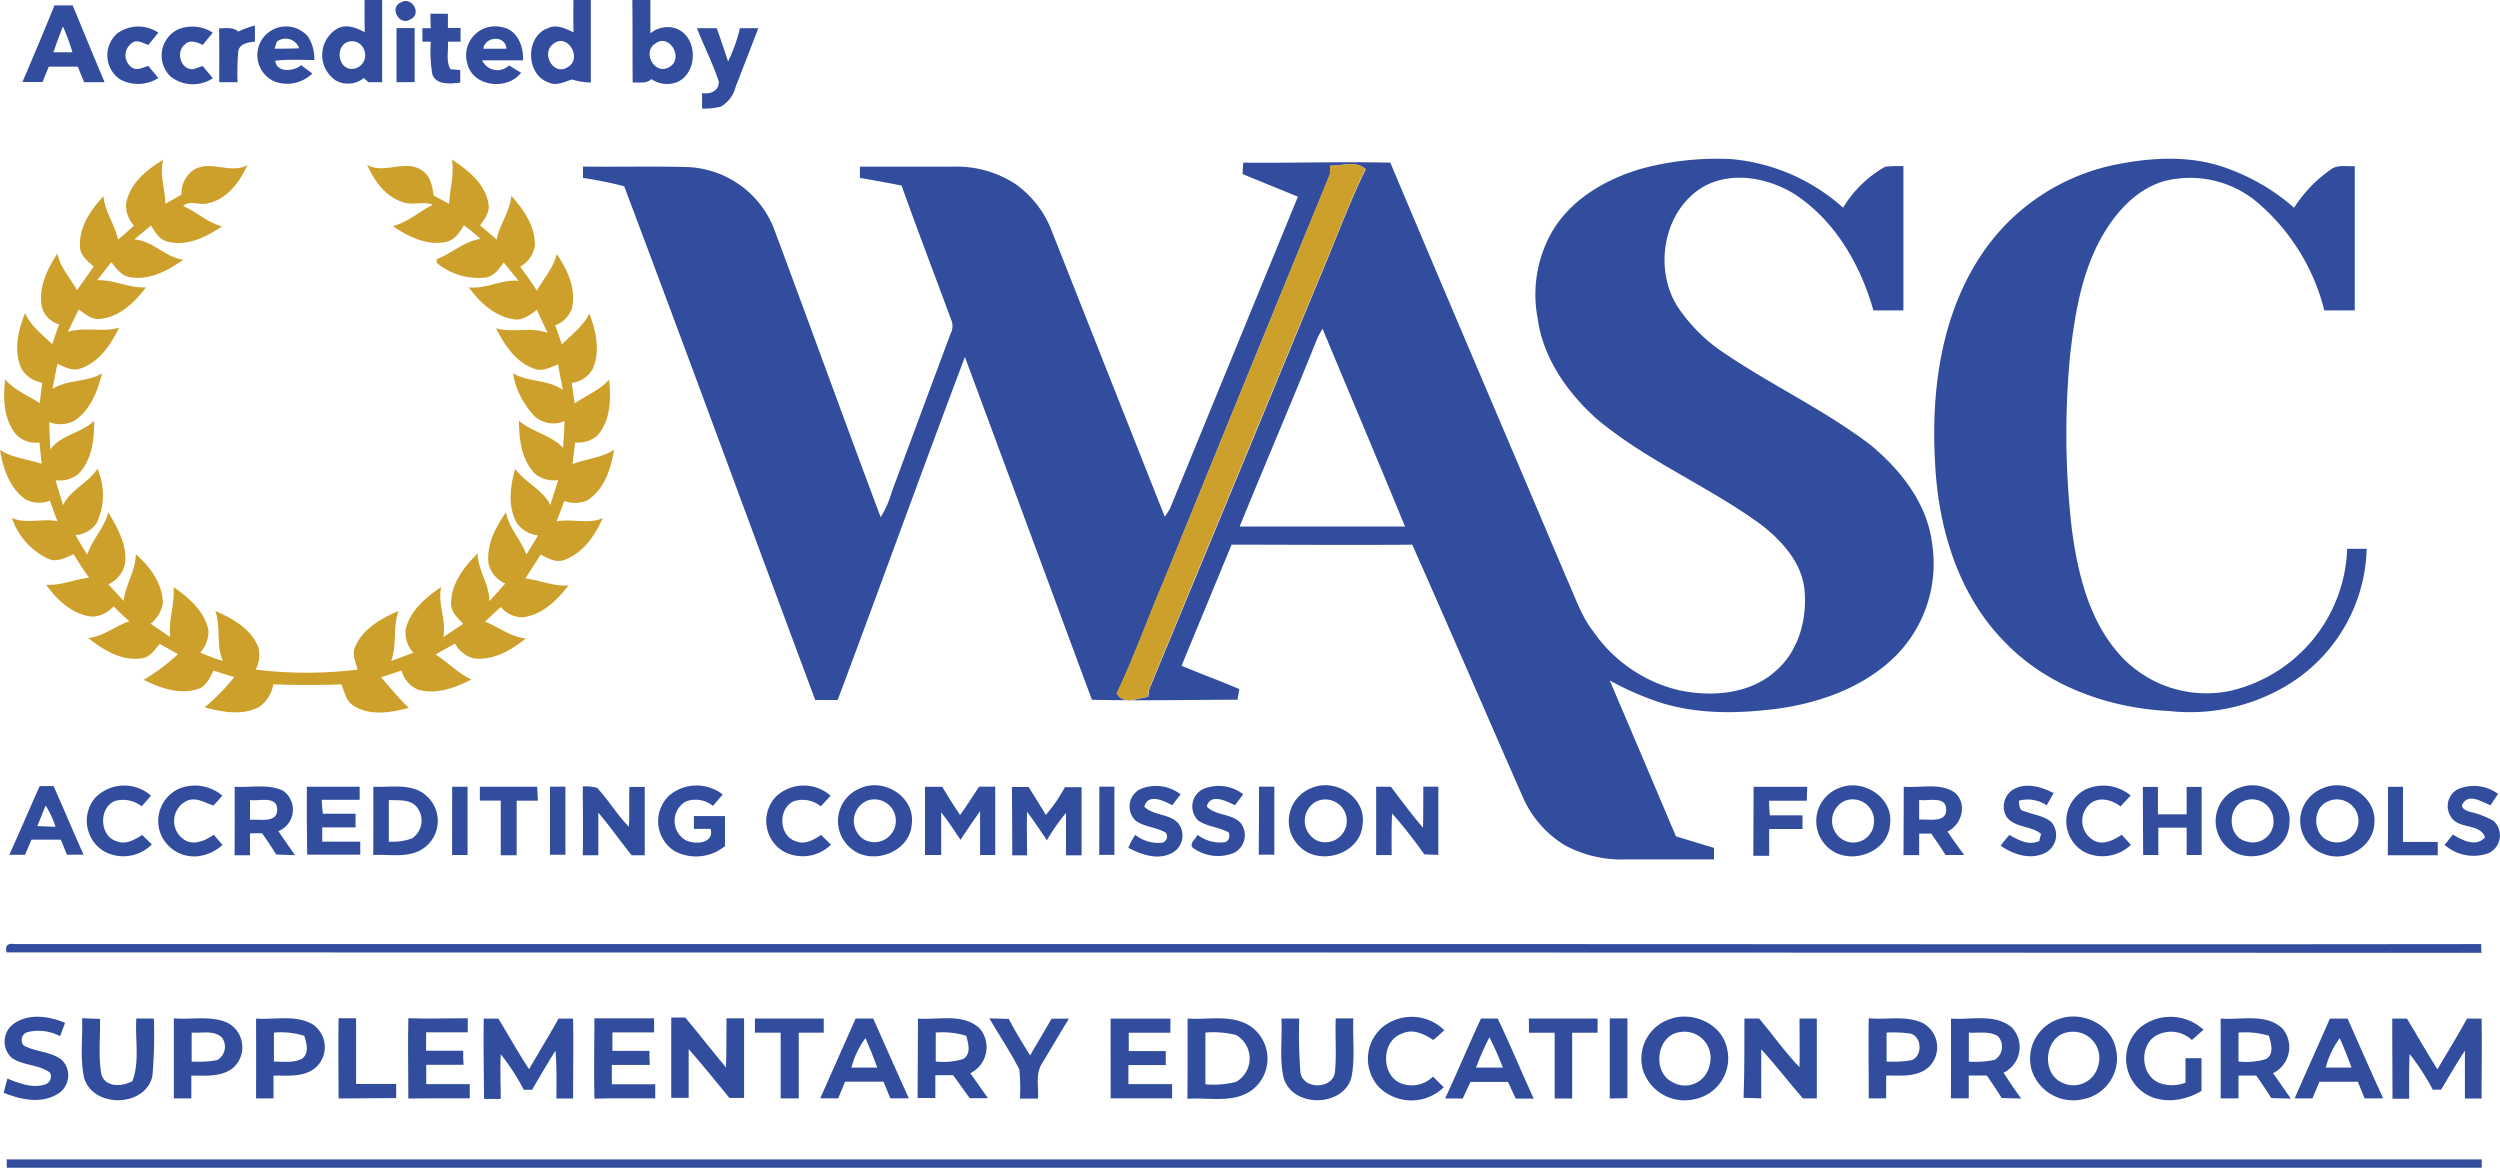 <svg id="Layer_1" data-name="Layer 1" xmlns="http://www.w3.org/2000/svg" viewBox="0 0 300 140.13"><defs><style>.cls-1{fill:#324d9e;}.cls-2{fill:#cda02b;}</style></defs><path class="cls-1" d="M43.75,0h2.11V9.86l-1.66,0-.54-.5a3,3,0,0,1-3.44.25,3.68,3.68,0,0,1,.3-6.2c1.1-.56,2.25-.06,3.25.45C43.74,2.59,43.75,1.3,43.75,0ZM41.41,5.2c-1.13.76-.74,3,.73,3.07A1.64,1.64,0,0,0,43.7,6,1.53,1.53,0,0,0,41.41,5.2Z"/><path class="cls-1" d="M48.17.26c1.28-.71,2.5,1.45,1.08,2.06C47.91,3.21,46.62.83,48.17.26Z"/><path class="cls-1" d="M68.81,0H70.9V9.9a7.78,7.78,0,0,1-2.25-.36c-.9.26-1.83.8-2.78.37C63.08,9,63,4.38,65.74,3.38c1.05-.51,2.13.05,3.08.5C68.8,2.59,68.8,1.31,68.81,0ZM66.28,5.37c-1.33,1.16.19,3.77,1.84,2.69C70,7,68,3.73,66.28,5.37Z"/><path class="cls-1" d="M75.88,0l2.17,0c0,1.32,0,2.64,0,4a3.24,3.24,0,0,1,3-.61c2.72.92,2.79,5.39.16,6.48a3.33,3.33,0,0,1-3.05-.38c-.61.6-1.48.36-2.24.42C75.89,6.59,75.92,3.32,75.88,0Zm2.6,5.32c-1.36,1.17.17,3.73,1.83,2.73C82.18,7,80.22,3.74,78.48,5.36Z"/><path class="cls-1" d="M6.54.65H8.72C10,3.72,11.25,6.8,12.55,9.86l-2.45,0C9.85,9.26,9.59,8.65,9.34,8c-1.16,0-2.32,0-3.48,0-.26.6-.51,1.22-.75,1.84l-2.42,0C4,6.8,5.28,3.73,6.54.65Zm1,2.55c-.39,1-.76,2-1.13,3.07l2.28,0A23,23,0,0,0,7.56,3.2Z"/><path class="cls-1" d="M51.65,1.65h2.1v1.7l1.52,0V5L53.75,5c.09,1.09-.27,2.32.31,3.31l1.17.1c0,.38,0,1.14,0,1.51-1.15.11-2.84.35-3.35-1A17.17,17.17,0,0,1,51.69,5h-1c0-.4,0-1.21,0-1.62l1,0C51.66,2.8,51.65,2.23,51.65,1.65Z"/><path class="cls-1" d="M14.08,4A4.29,4.29,0,0,1,19,3.92l-1.2,1.47c-.62-.19-1.4-.73-2-.2a1.78,1.78,0,0,0,0,2.89c.62.46,1.37,0,2-.17L19,9.36a4.49,4.49,0,0,1-4.66.12A3.5,3.5,0,0,1,14.08,4Z"/><path class="cls-1" d="M56.07,7.6a3.48,3.48,0,0,1,4.09-4.36c1.87.28,2.69,2.26,2.61,4-1.64,0-3.28,0-4.91,0a2,2,0,0,0,3.22.61l1.45.88C60.86,10.9,56.71,10.42,56.07,7.6ZM58,5.85c.92,0,1.84,0,2.77,0C60.67,4.19,58.21,4.33,58,5.85Z"/><path class="cls-1" d="M21.25,3.58a4.48,4.48,0,0,1,4.28.34l-1.2,1.47c-.69-.31-1.59-.71-2.2,0-1.08.91-.39,3.11,1.13,2.9l1.06-.37c.41.48.82,1,1.23,1.46a4.32,4.32,0,0,1-5.08-.2A3.49,3.49,0,0,1,21.25,3.58Z"/><path class="cls-1" d="M26.29,3.4c.78,0,1.66-.19,2.3.39a11.25,11.25,0,0,1,2-.73c0,.64,0,1.29,0,1.93-.79.1-1.84.22-2,1.17a30.43,30.43,0,0,0-.08,3.7H26.31C26.3,7.71,26.33,5.55,26.29,3.4Z"/><path class="cls-1" d="M31.35,4.88A3.45,3.45,0,0,1,37,4.44a5.09,5.09,0,0,1,.72,2.76c-1.56,0-3.14-.1-4.69.09.14,1.45,2.21,1.3,3.11.53l1.34,1a4.33,4.33,0,0,1-4.56.95A3.46,3.46,0,0,1,31.35,4.88ZM33.22,5c-.06.21-.2.63-.27.84,1,0,2,0,2.95-.05A1.72,1.72,0,0,0,33.22,5Z"/><path class="cls-1" d="M47.58,3.37h2.18V9.86H47.58Z"/><path class="cls-1" d="M83.63,3.38H86c.49,1.32.92,2.66,1.37,4a19,19,0,0,0,1.42-4H91c-.9,2.36-1.82,4.71-2.73,7.06a3.76,3.76,0,0,1-1.78,2.36,8.4,8.4,0,0,1-2.24.23c0-.62,0-1.24,0-1.86,1,.16,2.05-.25,2-1.4C85.53,7.59,84.47,5.53,83.63,3.38Z"/><path class="cls-1" d="M197.13,20.2a35,35,0,0,1,10.6-1.11,23.17,23.17,0,0,1,13.44,5.83A13.85,13.85,0,0,1,226.24,20a19.51,19.51,0,0,1,2.17-.07V37.25h-3.6c-1.56-5.51-4.65-10.85-9.53-14-3.19-1.94-7.51-2.74-10.88-.84-4.79,2.84-6,9.8-3.09,14.39A19.9,19.9,0,0,0,207,42.43c5.71,3.87,12,6.79,17.51,11,3.6,3,6.76,7,7.34,11.77a15.73,15.73,0,0,1-4.37,13.51c-3.69,3.66-8.8,5.54-13.86,6.29-4.78.64-9.74.77-14.38-.69a36,36,0,0,1-6.07-2.65q4,9.36,7.94,18.7l4.57,1.39c0,.35,0,1,0,1.38H195.09a14.39,14.39,0,0,1-7.24-1.66,12.66,12.66,0,0,1-5.1-5.8c-4.45-10.1-8.8-20.23-13.28-30.31-7.23.06-14.46,0-21.68,0-2,4.85-4,9.67-6,14.52,2.3,1,4.65,1.81,6.93,2.82-.05.31-.17,1-.23,1.27-5.82,0-11.64.14-17.46,0q-7.62-20.56-15.24-41.13C110.6,56.56,105.65,70.33,100.52,84H97.83C90.17,63.48,82.64,42.87,74.9,22.35a49,49,0,0,0-4.94-1c0-.45,0-.91,0-1.36,4.12.05,8.24-.05,12.36.05A11.66,11.66,0,0,1,92.8,27.24c4.33,11.59,8.53,23.24,12.88,34.82a11.53,11.53,0,0,0,1.32-3q3.52-9.49,7.06-19a1.94,1.94,0,0,0,.13-1.56c-2-5.42-4.06-10.8-6-16.23-1.66-.34-3.34-.63-5-.92V20c3.76,0,7.51,0,11.27,0a12.86,12.86,0,0,1,7.39,2.08,12.24,12.24,0,0,1,4.38,5.68Q133,44.91,139.77,62a6.91,6.91,0,0,0,.64-1q7.67-18.7,15.34-37.4c-2.21-.89-4.42-1.81-6.64-2.71,0-.34.06-1,.08-1.37,5.89.06,11.77-.14,17.65,0,7,16.65,14.12,33.25,21.16,49.89,1,2.18,1.73,4.5,3.22,6.4a17.45,17.45,0,0,0,10.17,7c3.91.84,8.47.54,11.6-2.21,2.84-2.38,3.91-6.32,3.54-9.9-.36-3.27-2.75-5.85-5.25-7.78-6.32-4.61-13.7-7.63-19.71-12.68-3.51-3.16-6.43-7.31-7.06-12.09a15.16,15.16,0,0,1,1.72-10.31C188.55,23.85,192.81,21.43,197.13,20.2Zm-37.51-.32,0,1q-10,24.29-19.86,48.6c-1.95,4.56-3.61,9.26-5.74,13.74.81,1.37,2.51.55,3.76.41l.12-.89q10.17-24.49,20.29-49c1.93-4.47,3.56-9.07,5.7-13.43C162.72,19.21,161,19.94,159.62,19.88ZM158,40.8c-3,7.47-6.2,14.91-9.24,22.38H168.6c-3.25-7.93-6.6-15.81-9.89-23.72A7.27,7.27,0,0,0,158,40.8Z"/><path class="cls-1" d="M254,19.73c4.29-.85,8.88-1.1,13.06.4a25,25,0,0,1,8.23,4.8,16.16,16.16,0,0,1,4.38-4.57c.82-.66,1.93-.35,2.9-.43,0,5.77,0,11.54,0,17.32h-3.65a25,25,0,0,0-8.21-13.11,12.54,12.54,0,0,0-11.14-2.37c-3.46,1.08-5.93,4-7.61,7.11-2.23,4.21-3,9-3.54,13.68a99.31,99.31,0,0,0,.21,21c.74,5.53,2.18,11.37,6.19,15.49a14,14,0,0,0,13,3.81,18.14,18.14,0,0,0,13.84-17H284a19.73,19.73,0,0,1-9.84,16.55,22.64,22.64,0,0,1-13.88,2.91c-7.28-.35-14.69-3-19.77-8.34-5.55-5.65-7.92-13.67-8.3-21.42-.5-8.62.7-17.76,5.61-25.07A25.41,25.41,0,0,1,254,19.73Z"/><path class="cls-1" d="M4.77,94.33l1.66,0c1.22,2.74,2.37,5.5,3.6,8.23h-2l-.73-1.8H3.78L3,102.58l-1.89,0C2.36,99.86,3.52,97.08,4.77,94.33Zm.71,2.34c-.34.81-.67,1.64-1,2.46l2.18.09A10.72,10.72,0,0,0,5.48,96.67Z"/><path class="cls-1" d="M11.36,95.8a4.86,4.86,0,0,1,6.76-.32L17,96.76a3.6,3.6,0,0,0-3.21-.64c-2,.83-1.86,4.29.28,4.85,1.07.41,2.11-.22,3-.77l1.15,1.13a4.81,4.81,0,0,1-5.76.81A4.29,4.29,0,0,1,11.36,95.8Z"/><path class="cls-1" d="M21.54,94.62a5.06,5.06,0,0,1,5.14.86c-.35.4-.69.8-1.07,1.18-1-.31-2.07-1.06-3.19-.56a2.68,2.68,0,0,0-.29,4.68c1.17.72,2.52.08,3.52-.61l1.05,1.22a5.26,5.26,0,0,1-3,1.36,4.32,4.32,0,0,1-4.57-3.13A4.26,4.26,0,0,1,21.54,94.62Z"/><path class="cls-1" d="M36.82,94.41c2.11,0,4.22,0,6.34,0,0,.39,0,1.18,0,1.57-1.51,0-3,0-4.55,0,0,.56.08,1.11.13,1.67q2,0,3.93,0c0,.54,0,1.09,0,1.64h-4V101c1.52,0,3,0,4.56,0v1.56c-2.12,0-4.25,0-6.37,0C36.82,99.87,36.81,97.14,36.82,94.41Z"/><path class="cls-1" d="M44.8,94.41c2.17.1,4.77-.51,6.49,1.2a4,4,0,0,1-.38,6.12c-1.76,1.31-4.09.76-6.12.87C44.81,99.86,44.8,97.14,44.8,94.41ZM46.66,96v5a7.13,7.13,0,0,0,2.76-.38,2.57,2.57,0,0,0,.39-4C48.93,95.87,47.72,96.08,46.66,96Z"/><path class="cls-1" d="M57.58,94.41c2.29,0,4.58,0,6.88,0l.09,1.67H62v6.55H60.09c0-2.19,0-4.37,0-6.56H57.58C57.58,95.51,57.57,95,57.58,94.41Z"/><path class="cls-1" d="M69.94,94.37a5.44,5.44,0,0,1,1.71.17c1.38,1.47,2.4,3.24,3.82,4.67.08-1.59,0-3.19.06-4.78l1.84,0c0,2.73,0,5.46,0,8.2H75.8c-1.36-1.69-2.61-3.48-4-5.11,0,1.7,0,3.4,0,5.11H69.93C70,99.86,69.93,97.11,69.94,94.37Z"/><path class="cls-1" d="M80.34,95.43a5.1,5.1,0,0,1,6.39-.09l-1.18,1.37a3.29,3.29,0,0,0-3.28-.52,2.69,2.69,0,0,0,0,4.63c1.12.56,3.47.44,3-1.36l-2,0c0-.38,0-1.14,0-1.53H87c0,1.2,0,2.4,0,3.6a5.48,5.48,0,0,1-6,.63A4.24,4.24,0,0,1,80.34,95.43Z"/><path class="cls-1" d="M93.12,95.59a4.84,4.84,0,0,1,6.55-.1L98.5,96.76a3.46,3.46,0,0,0-3.25-.61c-1.93.86-1.8,4.21.28,4.81,1.08.44,2.14-.19,3-.77.39.39.79.77,1.18,1.17a4.82,4.82,0,0,1-5.75.77A4.25,4.25,0,0,1,93.12,95.59Z"/><path class="cls-1" d="M103.31,94.56c2.84-1.23,6.53,1.12,6.1,4.32-.2,3.5-5,5.13-7.45,2.79A4.23,4.23,0,0,1,103.31,94.56Zm.74,1.52a2.65,2.65,0,0,0-.37,4.66,2.57,2.57,0,1,0,.37-4.66Z"/><path class="cls-1" d="M117.49,94.4h1.94c0,2.74,0,5.47,0,8.2h-1.82c0-1.76,0-3.52,0-5.27-.81,1.13-1.58,2.29-2.35,3.45-.76-1.11-1.47-2.26-2.32-3.3,0,1.7,0,3.41,0,5.12H111q0-4.09,0-8.18l2.07,0c.68,1.15,1.39,2.28,2.14,3.39C116,96.7,116.73,95.54,117.49,94.4Z"/><path class="cls-1" d="M121.43,94.44l2,0c.7,1.11,1.4,2.22,2.07,3.35a18.57,18.57,0,0,0,2.29-3.33l2,0c0,2.73,0,5.45,0,8.18l-1.87,0c0-1.7,0-3.4,0-5.09a23.47,23.47,0,0,0-2.29,3.28c-.78-1.15-1.55-2.3-2.38-3.42-.06,1.74,0,3.48,0,5.23l-1.78,0C121.46,99.87,121.46,97.15,121.43,94.44Z"/><path class="cls-1" d="M136.78,94.72a4.82,4.82,0,0,1,4.89.6c-.33.43-.67.88-1,1.31-1-.54-2.92-1.48-3.35.17,1.1,1.11,3,.8,4.08,2a2.39,2.39,0,0,1-1.06,3.7c-1.67.69-3.44,0-4.94-.76a7.75,7.75,0,0,1,.84-1.55,4.46,4.46,0,0,0,3.05.95.76.76,0,0,0,.61-1.21c-1.12-.69-2.55-.66-3.62-1.45A2.34,2.34,0,0,1,136.78,94.72Z"/><path class="cls-1" d="M144.32,94.71a4.82,4.82,0,0,1,4.87.6l-1,1.32c-1-.49-2.94-1.5-3.38.15,1.08,1.15,3,.8,4.09,2a2.4,2.4,0,0,1-.75,3.53,5.05,5.05,0,0,1-5.07-.63c-.34-.56.44-1,.62-1.51a4.48,4.48,0,0,0,3.06.92c.67,0,.9-.67.68-1.2-1.15-.65-2.55-.67-3.64-1.42A2.34,2.34,0,0,1,144.32,94.71Z"/><path class="cls-1" d="M151.08,94.4l1.84,0c0,2.71,0,5.43,0,8.16h-1.87C151.09,99.87,151.07,97.13,151.08,94.4Z"/><path class="cls-1" d="M157.51,94.52c2.83-1.15,6.46,1.22,6,4.38-.2,3.6-5.22,5.14-7.63,2.61A4.24,4.24,0,0,1,157.51,94.52Zm.4,1.68a2.64,2.64,0,0,0,.25,4.72,2.57,2.57,0,1,0-.25-4.72Z"/><path class="cls-1" d="M170.8,94.4l1.8,0c0,2.73,0,5.46,0,8.19l-1.69-.07a55.56,55.56,0,0,0-3.86-4.91c-.08,1.65-.06,3.31-.05,5h-1.86c0-2.74,0-5.47,0-8.2l1.77,0c1.25,1.66,2.5,3.33,3.85,4.92C170.8,97.7,170.79,96.05,170.8,94.4Z"/><path class="cls-1" d="M210.43,94.42c2.14,0,4.29,0,6.44,0l-.06,1.67c-1.51,0-3,0-4.53,0,0,.58.06,1.17.1,1.75,1.3,0,2.61,0,3.92,0v1.64c-1.32,0-2.65,0-4,0,0,1.07,0,2.14,0,3.22l-1.9,0C210.43,99.86,210.41,97.14,210.43,94.42Z"/><path class="cls-1" d="M220.92,94.48c2.78-1,6.29,1.28,5.89,4.37-.17,3.58-5.09,5.18-7.55,2.75A4.25,4.25,0,0,1,220.92,94.48Zm.39,1.65a2.64,2.64,0,0,0-.07,4.69,2.48,2.48,0,0,0,3.62-1.94A2.57,2.57,0,0,0,221.31,96.13Z"/><path class="cls-1" d="M228.45,94.41c2,.18,4.35-.53,6.13.7,1.54,1.33.86,3.85-.88,4.67.66,1,1.32,1.89,2,2.82l-2.23,0c-.55-.88-1.13-1.73-1.73-2.57l-1.44,0c0,.86,0,1.72,0,2.59h-1.88C228.45,99.87,228.43,97.14,228.45,94.41ZM230.3,96c0,.79,0,1.57,0,2.35,1.09-.09,3.26.47,3.25-1.21S231.37,96.15,230.3,96Z"/><path class="cls-1" d="M241.76,94.64c1.52-.74,3.26-.19,4.68.53l-.84,1.47a4.06,4.06,0,0,0-3.33-.56c.06.51,0,1.2.68,1.27,1.07.43,2.31.53,3.21,1.3a2.4,2.4,0,0,1-.85,3.75c-1.75.8-3.75.12-5.24-.92.34-.44.7-.86,1.05-1.29,1.08.62,2.37,1.33,3.62.71,0-.21.14-.63.19-.83-1.18-1-3.08-.71-4.11-2A2.41,2.41,0,0,1,241.76,94.64Z"/><path class="cls-1" d="M250.24,94.75a5.12,5.12,0,0,1,5.44.71c-.41.44-.81.88-1.22,1.31-1-.79-2.61-1.24-3.69-.28a2.69,2.69,0,0,0,.7,4.47c1.12.43,2.22-.2,3.14-.79l1.1,1.21c-1.88,1.85-5.32,1.9-6.92-.31A4.27,4.27,0,0,1,250.24,94.75Z"/><path class="cls-1" d="M257.14,94.43l1.81,0v3.29h3.45c0-1.09,0-2.19,0-3.29l1.8,0q0,4.08,0,8.17H262.4c0-1.09,0-2.19,0-3.28H259c0,1.09,0,2.19,0,3.28h-1.82C257.15,99.88,257.16,97.15,257.14,94.43Z"/><path class="cls-1" d="M268.83,94.5c2.78-1.08,6.33,1.27,5.89,4.36-.14,3.72-5.39,5.2-7.74,2.53A4.24,4.24,0,0,1,268.83,94.5Zm.4,1.63c-2,.83-1.89,4.29.3,4.83a2.49,2.49,0,0,0,3.29-2.53A2.58,2.58,0,0,0,269.23,96.13Z"/><path class="cls-1" d="M278.92,94.52c2.81-1.13,6.33,1.2,6,4.31-.14,2.9-3.52,4.71-6.1,3.63a4.2,4.2,0,0,1-2.7-4.85A4.26,4.26,0,0,1,278.92,94.52Zm.43,1.65c-2,.81-1.82,4.2.28,4.79a2.58,2.58,0,1,0-.28-4.79Z"/><path class="cls-1" d="M286.56,94.42l1.8,0c0,2.2,0,4.4,0,6.61h4.17v1.6h-6C286.58,99.86,286.56,97.14,286.56,94.42Z"/><path class="cls-1" d="M294.85,94.75a4.86,4.86,0,0,1,4.92.52c-.31.45-.61.91-.91,1.36-1-.37-2.53-1.44-3.28-.25-.48.55.43.94.85,1.05a10,10,0,0,1,2.81,1.09,2.36,2.36,0,0,1-.63,3.87,5.29,5.29,0,0,1-5.26-1l1-1.25c1.09.69,2.81,1.56,3.85.34-.49-1.51-2.58-1.09-3.69-2A2.32,2.32,0,0,1,294.85,94.75Z"/><path class="cls-1" d="M28.16,94.41c1.93.13,4-.39,5.83.49a2.78,2.78,0,0,1-.59,4.84q1,1.45,2,2.88l-2.26-.08c-.53-.87-1.1-1.72-1.69-2.55L30,100c0,.88,0,1.75,0,2.63H28.15C28.17,99.87,28.16,97.14,28.16,94.41ZM30,96c0,.79,0,1.59,0,2.38,1.1-.13,3.29.47,3.26-1.24S31.09,96.18,30,96Z"/><path class="cls-1" d="M54.26,94.41h1.85c0,2.73,0,5.46,0,8.19H54.25C54.26,99.87,54.25,97.14,54.26,94.41Z"/><path class="cls-1" d="M66,94.4l1.85,0c0,2.72,0,5.44,0,8.17H66C66,99.86,66,97.13,66,94.4Z"/><path class="cls-1" d="M131.92,94.4l1.81,0c0,2.73,0,5.46,0,8.18h-1.82C131.93,99.86,131.92,97.14,131.92,94.4Z"/><path class="cls-1" d="M.79,114.29c-.25-.89.24-1.14,1-1H185c37.58,0,75.16.06,112.74,0,0,.26,0,.79.05,1.05Q149.32,114.28.79,114.29Z"/><path class="cls-1" d="M1.81,122.74c1.82-1.16,4.15-.77,6,0l-.6,1.6a5.53,5.53,0,0,0-4-.46,1,1,0,0,0-.37,1.58c1.44.79,3.26.7,4.58,1.73a2.61,2.61,0,0,1-.54,4.11c-2,1.19-4.43.65-6.44-.17.15-.57.29-1.14.45-1.7,1.41.57,3,1.19,4.5.71a1,1,0,0,0,.6-1.43c-1.35-1-3.21-.81-4.58-1.77A2.64,2.64,0,0,1,1.81,122.74Z"/><path class="cls-1" d="M9.85,122.19l2.15.08c.06,2.22-.23,4.47.17,6.66.49,1.61,2.53,1.48,3.72.8.9-2.4.3-5,.47-7.51h2.1a54.62,54.62,0,0,1-.17,6.89c-.8,3.79-7.16,3.91-8.2.21C9.59,127,9.94,124.57,9.85,122.19Z"/><path class="cls-1" d="M87.18,122.2l2.11,0c0,3.18,0,6.37,0,9.55H87.53c-1.63-2-3.21-3.94-4.89-5.86,0,2,0,3.9,0,5.85l-2.09,0c0-3.21,0-6.43,0-9.64l1.68,0c1.67,2,3.22,4,4.89,6C87.19,126.2,87.16,124.2,87.18,122.2Z"/><path class="cls-1" d="M90.59,122.22c2.75,0,5.51,0,8.26,0,0,.57,0,1.13,0,1.7-1,0-2,0-3,0,0,2.63,0,5.26,0,7.89H93.68c0-2.63,0-5.26,0-7.89H90.59C90.58,123.35,90.59,122.78,90.59,122.22Z"/><path class="cls-1" d="M165.82,123.33a5.56,5.56,0,0,1,7.5.3c-.45.39-.87.82-1.34,1.17-1.09-.74-2.45-1.39-3.76-.76-2.53.87-2.51,5.13,0,6a3.6,3.6,0,0,0,3.74-.85l1.29,1.28a5.56,5.56,0,0,1-7.7.06A5,5,0,0,1,165.82,123.33Z"/><path class="cls-1" d="M183.46,122.22c2.75,0,5.5,0,8.25,0v1.71c-1,0-2,0-3.05,0,0,2.63,0,5.26,0,7.89h-2.1c0-2.63,0-5.26,0-7.89h-3.08Z"/><path class="cls-1" d="M200.37,122.3c2.69-1,6.19.5,6.85,3.42a5,5,0,0,1-3.92,6.19,5.23,5.23,0,0,1-6.18-3.63A5,5,0,0,1,200.37,122.3Zm1.23,1.55c-2.83.35-3.38,4.78-.92,6a3,3,0,0,0,4.46-2A3.14,3.14,0,0,0,201.6,123.85Z"/><path class="cls-1" d="M247.05,122.29c2.68-1,6.15.52,6.82,3.41a5,5,0,0,1-3.93,6.21,5.23,5.23,0,0,1-6.17-3.61A5,5,0,0,1,247.05,122.29Zm1.2,1.56c-2.84.35-3.39,4.77-.93,6a3.06,3.06,0,0,0,4.47-2A3.15,3.15,0,0,0,248.25,123.85Z"/><path class="cls-1" d="M256.87,123.26a5.82,5.82,0,0,1,7.55.31c-.47.41-.93.83-1.4,1.23a3.65,3.65,0,0,0-4.54-.37c-1.75,1.34-1.52,4.58.56,5.49a4.42,4.42,0,0,0,3.22,0c0-1,0-2,0-2.94h1.92c0,1.31,0,2.62,0,3.93-2.2,1.34-5.27,1.66-7.33-.09A5,5,0,0,1,256.87,123.26Z"/><path class="cls-1" d="M20.86,131.81c0-3.21,0-6.41,0-9.61,2.16.19,4.48-.38,6.51.57a3.31,3.31,0,0,1,.68,5.3c-1.39,1.21-3.37,1-5.09,1,0,.91,0,1.82,0,2.74Zm2.14-7.9c0,1.15,0,2.31,0,3.48a13.52,13.52,0,0,0,3.05-.17,1.85,1.85,0,0,0,.57-2.73C25.64,123.59,24.19,124,23,123.91Z"/><path class="cls-1" d="M30.73,122.23c2.23.16,4.69-.48,6.74.66a3.29,3.29,0,0,1,.35,5.27c-1.39,1.12-3.29.9-5,.91,0,.92,0,1.83,0,2.74H30.73Q30.74,127,30.73,122.23Zm2.14,1.68c0,1.16,0,2.31,0,3.48,1.11,0,2.3.18,3.34-.32.94-.67.58-1.87.31-2.77A9.54,9.54,0,0,0,32.87,123.91Z"/><path class="cls-1" d="M40.63,131.82c0-3.21-.06-6.42,0-9.63l2.1,0c0,2.63,0,5.25,0,7.88h4.81c0,.56,0,1.13,0,1.7C45.27,131.8,43,131.78,40.63,131.82Z"/><path class="cls-1" d="M49,131.83c0-3.22-.07-6.43,0-9.64,2.38.08,4.75,0,7.13,0v1.69c-1.68,0-3.36,0-5,0,0,.73,0,1.47,0,2.21h4.45c0,.56,0,1.12.05,1.69H51.15v2.32h5.22c0,.56,0,1.13,0,1.7C53.93,131.81,51.49,131.78,49,131.83Z"/><path class="cls-1" d="M58.05,122.23c.58,0,1.16,0,1.75,0,1.23,2,2.38,4.1,3.69,6.07,1.16-2,2.38-4,3.54-6.07h1.74c.06,3.19,0,6.39,0,9.59h-2c0-1.91.05-3.83-.11-5.74-1,1.56-1.88,3.12-2.81,4.69l-1,0a26.09,26.09,0,0,0-2.76-4.26c-.09,1.79,0,3.57,0,5.36l-2,0C58.06,128.59,58,125.41,58.05,122.23Z"/><path class="cls-1" d="M71.33,131.84c-.08-3.21,0-6.43,0-9.64,2.39,0,4.77,0,7.16,0,0,.42,0,1.27,0,1.69-1.68,0-3.36,0-5,0v2.21h4.44c0,.56,0,1.12.05,1.69H73.42v2.32h5.21c0,.56,0,1.12,0,1.69C76.21,131.82,73.77,131.76,71.33,131.84Z"/><path class="cls-1" d="M102.68,122.22h2.11q2.11,4.8,4.27,9.58h-2.22l-.82-2c-1.54,0-3.07,0-4.61,0-.27.67-.55,1.33-.83,2H98.43Q100.56,127,102.68,122.22Zm-.51,5.89h3.1c-.43-1.19-.91-2.37-1.42-3.53A10.36,10.36,0,0,0,102.17,128.11Z"/><path class="cls-1" d="M110.16,122.23c2.46.19,5.44-.69,7.43,1.21a3.48,3.48,0,0,1-1.15,5.34c.7,1,1.4,2,2.12,3l-2.19,0c-.67-.9-1.31-1.83-2-2.76h-2.13v2.74h-2.13Zm2.13,1.68v3.47a8.13,8.13,0,0,0,3.33-.31c.95-.66.57-1.86.33-2.77A9.64,9.64,0,0,0,112.29,123.91Z"/><path class="cls-1" d="M118.72,122.2l2.34.07c.77,1.5,1.66,2.94,2.55,4.38.86-1.47,1.73-2.93,2.58-4.41l2.08,0c-1.09,1.78-2.15,3.58-3.22,5.37-.83,1.25-.39,2.82-.49,4.22H122.4a26.73,26.73,0,0,0-.07-3.47C121.25,126.22,119.92,124.25,118.72,122.2Z"/><path class="cls-1" d="M133.27,122.23c2.39,0,4.79,0,7.18,0,0,.56,0,1.13,0,1.7q-2.52,0-5,0v2.2h4.44c0,.42,0,1.26,0,1.68h-4.48c0,.76,0,1.52,0,2.29,1.75,0,3.49,0,5.24,0v1.7h-7.37Q133.28,127,133.27,122.23Z"/><path class="cls-1" d="M142.51,122.23c2.55.17,5.41-.57,7.66,1a4.74,4.74,0,0,1,0,7.63c-2.25,1.56-5.13.81-7.68,1C142.52,128.61,142.51,125.42,142.51,122.23Zm2.14,1.68v6.21a10.89,10.89,0,0,0,3.69-.3,3.24,3.24,0,0,0,0-5.61A10.91,10.91,0,0,0,144.65,123.91Z"/><path class="cls-1" d="M153.77,122.22h2.14a58.12,58.12,0,0,0,.14,6.47c.31,2.11,3.95,2.05,4.15-.09s0-4.26.09-6.39l2.11,0c-.1,2.36.23,4.76-.23,7.1-1,3.56-7,3.64-8.11.11C153.49,127.09,153.9,124.62,153.77,122.22Z"/><path class="cls-1" d="M173.42,131.81c1.48-3.18,2.82-6.41,4.3-9.59l2,0c1.52,3.16,2.85,6.42,4.33,9.61h-2.16c-.32-.67-.63-1.35-.93-2q-2.25,0-4.5,0c-.32.67-.63,1.35-.93,2Zm3.7-3.7h3.22a39.61,39.61,0,0,0-1.61-3.65A38,38,0,0,0,177.12,128.11Z"/><path class="cls-1" d="M193.17,131.82c0-3.2,0-6.41,0-9.61l2.12,0q0,4.78,0,9.57Z"/><path class="cls-1" d="M209.33,122.22h1.77c1.63,1.94,3.06,4,4.84,5.84.05-1.95,0-3.9,0-5.84l2.08,0c0,3.2,0,6.39,0,9.59l-1.67,0c-1.68-1.93-3.26-4-5-5.89,0,2,0,3.92,0,5.88l-2.12-.06C209.35,128.59,209.32,125.41,209.33,122.22Z"/><path class="cls-1" d="M224.25,131.81c0-3.21-.05-6.42,0-9.62,2.15.21,4.47-.37,6.49.58a3.31,3.31,0,0,1,.7,5.29c-1.4,1.23-3.38,1-5.1,1,0,.91,0,1.82,0,2.74Zm2.14-7.9,0,3.47a12.88,12.88,0,0,0,3-.16c1.35-.5,1.25-2.89-.19-3.2A15.74,15.74,0,0,0,226.39,123.91Z"/><path class="cls-1" d="M234.12,122.23c2.4.18,5.18-.62,7.23,1a3.41,3.41,0,0,1-.92,5.49c.67,1.05,1.37,2.09,2.11,3.1l-2.33-.05c-.58-.92-1.18-1.82-1.79-2.71h-2.17c0,.91,0,1.82,0,2.74h-2.14C234.13,128.61,234.12,125.42,234.12,122.23Zm2.14,1.68q0,1.74,0,3.48a10.58,10.58,0,0,0,3.13-.22,1.87,1.87,0,0,0,.38-2.81C238.73,123.68,237.42,124,236.26,123.91Z"/><path class="cls-1" d="M266.48,122.23c2.47.2,5.45-.69,7.44,1.22a3.48,3.48,0,0,1-1.15,5.33c.7,1,1.4,2,2.12,3.05l-2.34-.06c-.57-.92-1.18-1.82-1.8-2.7h-2.13c0,.91,0,1.83,0,2.74h-2.14C266.49,128.61,266.48,125.42,266.48,122.23Zm2.14,1.68c0,1.16,0,2.31,0,3.47a8.25,8.25,0,0,0,3.32-.3c1-.65.59-1.88.33-2.79A10,10,0,0,0,268.62,123.91Z"/><path class="cls-1" d="M279.59,122.23h2.12c1.41,3.2,2.82,6.39,4.27,9.58h-2.22c-.28-.66-.55-1.33-.82-2-1.54,0-3.07,0-4.61,0-.28.66-.56,1.32-.83,2h-2.14C276.75,128.61,278.19,125.43,279.59,122.23Zm-.5,5.88h3.09c-.43-1.2-.9-2.37-1.41-3.53A10.18,10.18,0,0,0,279.09,128.11Z"/><path class="cls-1" d="M287.07,122.23c.58,0,1.17,0,1.76,0,1.22,2,2.39,4.08,3.66,6.08,1.19-2,2.4-4,3.56-6.08h1.74c.06,3.19,0,6.39,0,9.59h-2c0-1.91,0-3.83,0-5.74-1,1.51-1.92,3.11-2.86,4.68l-1,0a26.92,26.92,0,0,0-2.77-4.27c-.1,1.78-.05,3.57-.06,5.36l-2,0C287.09,128.6,287.07,125.41,287.07,122.23Z"/><path class="cls-1" d="M.81,139.13h297v1H.81Z"/><path class="cls-2" d="M15.13,24.45c.42-2.41,2.46-4.09,4.46-5.28-.47,1.77.24,3.52.25,5.29.64-.37,1.29-.73,1.94-1.09a3.41,3.41,0,0,1,1.49-3c2-1.21,4.37.56,6.41-.55-.9,2-2.42,4.07-4.71,4.57-1,.32-2.19-.43-3,.33,1.63.69,2.92,2,4.68,2.44-1.88,1.27-4.19,2.44-6.52,1.84-1-.22-1.51-1.15-2-1.93-.68.54-1.35,1.1-2,1.66,2.22.17,3.69,2.14,5.86,2.44-1.81,1.28-3.93,2.44-6.24,2.12-1.09-.11-1.77-1-2.38-1.84l-1.71,2.18c2-.1,3.85,1,5.87.84-1.36,1.8-3.18,3.58-5.54,3.8-1,.12-1.79-.6-2.55-1.14-.43.9-.86,1.8-1.3,2.7,2-.65,4.14.09,6.16-.51-1,2-2.33,4.07-4.53,4.86-1,.43-2-.13-2.88-.52-.21,1-.4,2-.58,3,1.82-1.14,4.1-.78,5.94-1.85-.56,2.12-1.4,4.43-3.33,5.68a3.57,3.57,0,0,1-3,.16c0,1.09.08,2.19.11,3.28C7.36,52.15,9.72,52,11.29,50.5c.05,2.24-.26,4.75-1.92,6.41a3.63,3.63,0,0,1-2.7.72c.29,1,.6,2,.9,3,.89-1.9,3-2.62,4.12-4.38a7.78,7.78,0,0,1-.1,6.52,3.25,3.25,0,0,1-2.54,1.43c.46.8.92,1.59,1.43,2.36.58-1.84,2.06-3.21,2.51-5.1,1.1,1.89,2.34,4,2,6.25A3.51,3.51,0,0,1,13,70.11l1.83,2c.24-1.94,1.44-3.63,1.47-5.62C18,68,19.51,70,19.55,72.41a4.11,4.11,0,0,1-1.47,2.44l2.35,1.6c-.26-2,.58-4,.39-6,1.86,1.28,3.78,2.93,4.2,5.27a3.78,3.78,0,0,1-1,2.6c.9.36,1.8.72,2.71,1-.81-1.93-.22-4.07-.89-6,2.07.89,4.27,2.13,5.15,4.32a3.78,3.78,0,0,1-.31,2.71,50.13,50.13,0,0,0,12.24,0c-.26-.91-.73-1.89-.26-2.82.95-2.13,3.11-3.34,5.16-4.21-.7,2-.16,4.08-.88,6q1.35-.49,2.67-1a3.45,3.45,0,0,1-.89-3c.63-2.16,2.42-3.68,4.22-4.87-.44,2,.65,4,.26,6l2.38-1.59c-.64-.69-1.48-1.42-1.45-2.46,0-2.38,1.56-4.38,3.19-6,0,2,1.41,3.7,1.41,5.74.64-.7,1.28-1.4,1.9-2.12a3.43,3.43,0,0,1-2-2.38c-.29-2.26.84-4.37,2.09-6.16.34,1.9,1.81,3.28,2.44,5.07.48-.76.95-1.53,1.4-2.3a3.69,3.69,0,0,1-2.48-1.39c-1.19-2-.87-4.46-.26-6.61,1.2,1.68,3.29,2.47,4.22,4.36.31-1,.63-2,.94-3a3.67,3.67,0,0,1-2.7-.69c-1.71-1.65-2-4.2-2-6.45,1.57,1.4,3.82,1.7,5.29,3.27.07-1.07.14-2.14.18-3.21A3.37,3.37,0,0,1,64.2,50a9.94,9.94,0,0,1-2.65-5.21c1.85,1.1,4.16.71,6,2-.2-1-.4-2-.58-3.06-.9.33-1.87.91-2.86.52-2.22-.77-3.57-2.86-4.59-4.85,2,.56,4.18-.21,6.2.55-.45-.91-.88-1.84-1.29-2.77-.85.62-1.78,1.37-2.91,1.11-2.24-.39-4-2.06-5.28-3.82,2.05.29,3.91-1,6-.76-.6-.73-1.19-1.47-1.79-2.21-.57.76-1.17,1.67-2.2,1.81a7.85,7.85,0,0,1-5.85-1.77V31.1c1.82-.68,3.29-2.15,5.27-2.44-.64-.56-1.29-1.11-2-1.63-.51.84-1.1,1.79-2.15,2-2.3.49-4.54-.64-6.39-1.9,1.81-.44,3.18-1.76,4.81-2.56-1.19-.48-2.5.16-3.69-.35-2.06-.67-3.34-2.55-4.2-4.44,2,1.17,4.48-.67,6.47.6,1.12.61,1.36,1.93,1.52,3.08.62.33,1.24.67,1.85,1,.09-1.78.64-3.53.34-5.32,1.91,1.27,4,2.89,4.38,5.3.22,1-.47,1.84-1,2.61l2,1.69c.33-1.84,1.6-3.37,1.75-5.26,1.47,1.69,2.92,3.69,2.82,6.05A3.52,3.52,0,0,1,62.42,32c.7.94,1.38,1.9,2,2.89.81-1.47,2-2.72,2.38-4.41,1.31,1.88,2.38,4.23,1.82,6.56a3.36,3.36,0,0,1-2,2c.28.76.55,1.53.81,2.3,1.15-1.19,2.56-2.18,3.29-3.72.79,2.07,1.33,4.46.43,6.59a3.33,3.33,0,0,1-2.55,1.74c.13.82.25,1.65.36,2.47,1.37-1,3-1.56,4.13-2.87.24,2.31.21,4.95-1.45,6.76a3.6,3.6,0,0,1-2.63.78c-.09.87-.2,1.74-.31,2.61,1.65-.67,3.51-.73,5-1.75-.39,2.27-1.16,4.78-3.21,6.08a3.66,3.66,0,0,1-2.78.09c-.3.82-.6,1.64-.92,2.45,1.84-.37,3.76.39,5.54-.4-.91,2.07-2.33,4.15-4.55,5-1,.42-2-.15-2.9-.63-.61,1-1.24,1.91-1.83,2.88,1.75.19,3.4,1,5.19.82-1.38,1.76-3.15,3.54-5.48,3.83a3.3,3.3,0,0,1-2.65-1.23c-.65.57-1.29,1.17-1.91,1.77,1.66.61,3.09,1.86,4.91,2C61.37,78,59.2,79.31,56.82,79a3.58,3.58,0,0,1-2.21-1.77c-.78.42-1.56.86-2.33,1.31,1.47.93,2.68,2.26,4.3,3-2,1-4.19,1.84-6.4,1.22a3.43,3.43,0,0,1-2-2.3c-.82.28-1.64.55-2.47.8,1.11,1.24,2.13,2.55,3.35,3.68-2.14.57-4.58,1-6.59-.22-.92-.56-1.14-1.67-1.49-2.6-2.73.11-5.46.09-8.19,0a4.12,4.12,0,0,1-1.67,2.7c-2,1.09-4.45.63-6.58.06a23.13,23.13,0,0,0,3.57-3.63c-.83-.25-1.66-.51-2.49-.79-.41.86-.84,1.86-1.82,2.2-2.22.77-4.56-.1-6.56-1.08a22.91,22.91,0,0,0,4.11-3.09c-.74-.4-1.46-.81-2.18-1.23C18.56,78,18,78.86,17,79c-2.39.36-4.63-1-6.4-2.44,1.82-.2,3.23-1.44,4.92-2-.64-.58-1.27-1.18-1.89-1.79A3.64,3.64,0,0,1,11.06,74c-2.36-.24-4.22-2-5.53-3.83,1.78.13,3.42-.67,5.16-.84-.65-.92-1.27-1.87-1.86-2.83-.93.43-2,1-3,.57a8.3,8.3,0,0,1-4.4-4.92c1.75.79,3.65,0,5.47.4-.32-.82-.62-1.64-.92-2.47a3.43,3.43,0,0,1-3-.21C1.1,58.49.36,56.14,0,54c1.5.95,3.3,1.1,5,1.65l-.27-2.55a3.27,3.27,0,0,1-2.77-.94C.39,50.31.36,47.75.62,45.51c1.09,1.34,2.75,1.93,4.15,2.87.09-.82.2-1.64.3-2.46a3.53,3.53,0,0,1-2.48-1.65c-1-2.15-.42-4.6.42-6.7.68,1.56,2.07,2.57,3.25,3.73.28-.8.55-1.59.83-2.38A2.89,2.89,0,0,1,5,36.67c-.38-2.26.7-4.42,1.89-6.25.33,1.69,1.55,2.95,2.36,4.4.68-1,1.35-1.9,2-2.84-.74-.65-1.68-1.35-1.65-2.45-.12-2.35,1.33-4.37,2.82-6,.15,1.88,1.37,3.41,1.75,5.23.64-.55,1.28-1.11,1.91-1.68A3.59,3.59,0,0,1,15.13,24.45Z"/><path class="cls-2" d="M159.62,19.88c1.39.06,3.1-.67,4.23.42-2.14,4.36-3.77,9-5.7,13.43q-10.16,24.51-20.29,49l-.12.89c-1.25.14-3,1-3.76-.41,2.13-4.48,3.79-9.18,5.74-13.74q9.93-24.3,19.86-48.6Z"/></svg>
